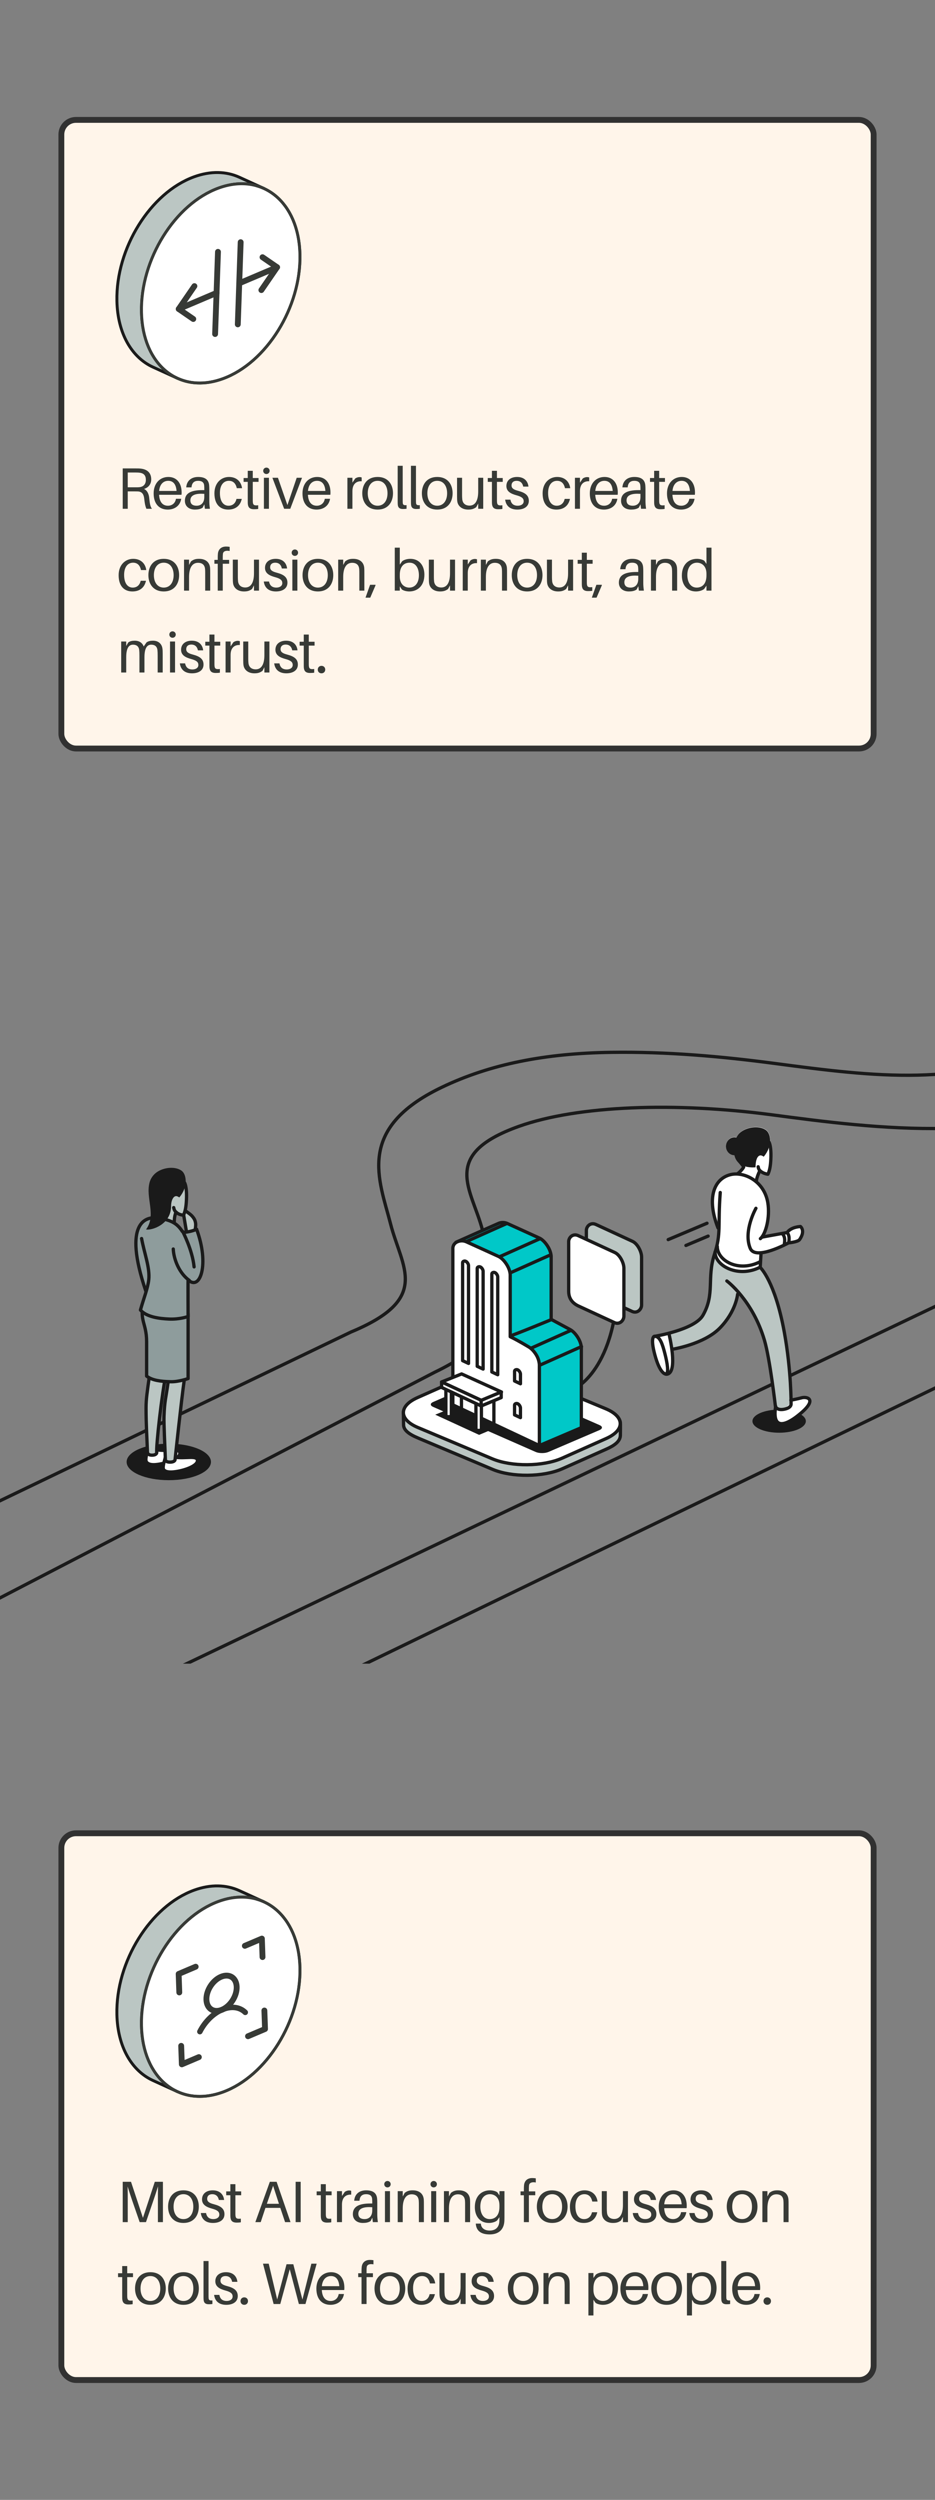 <svg width="320" height="855" viewBox="0 0 320 855" fill="none" xmlns="http://www.w3.org/2000/svg">
<rect x="0" y="0" width="320" height="855" fill="#808080" stroke="none"/>
<g clip-path="url(#clip0_12_2)">
<g clip-path="url(#clip1_12_2)">
<path d="M211.481 432.156C212.518 467.45 196.969 474.727 196.969 474.727" stroke="#1A1A1A" stroke-width="1.126" stroke-linecap="round" stroke-linejoin="round"/>
<path fill-rule="evenodd" clip-rule="evenodd" d="M72.202 500.005C72.202 503.455 65.741 506.249 57.769 506.249C49.797 506.249 43.336 503.455 43.336 500.005C43.336 496.556 49.797 493.758 57.769 493.758C65.741 493.758 72.202 496.552 72.202 500.005Z" fill="#1A1A1A"/>
<path d="M527.431 278.492L360.871 357.027C329.423 372.123 299.171 368.219 265.022 363.7C246.981 361.313 228.329 359.643 209.089 359.92C186.777 360.24 167.825 363.889 151.145 371.898C121.626 386.07 129.794 403.51 133.654 418.544C137.534 433.673 147.669 444.134 120.154 455.555L-117.926 569.959" stroke="#1A1A1A" stroke-width="1.126" stroke-linecap="round" stroke-linejoin="round"/>
<path d="M30.031 615.008L387.572 442.057C407.143 432.658 419.044 422.518 423.947 411.045C428.252 400.977 427.375 391.215 425.934 382.603C423.512 368.15 420.844 356.74 444.165 345.54L513.841 310.301" stroke="#1A1A1A" stroke-width="1.126" stroke-linecap="round" stroke-linejoin="round"/>
<path d="M-81.305 588.681L148.809 469.31C164.697 461.683 169.617 454.068 170.443 447.329C171.96 434.94 167.254 429.02 165.129 420.739C161.556 406.807 150.329 394.971 177.527 385.252C197.841 377.993 231.462 376.956 263.922 381.25C300.232 386.056 345.359 392.023 387.864 372.008C388.147 374.602 388.572 377.156 388.99 379.656C391.717 395.935 394.291 411.311 358.918 428.292L29.463 585.427" stroke="#1A1A1A" stroke-width="1.126" stroke-linecap="round" stroke-linejoin="round"/>
<path fill-rule="evenodd" clip-rule="evenodd" d="M66.974 418.7C66.956 418.26 66.822 417.404 66.338 416.688C65.878 416 65.439 415.563 64.855 415.127C63.688 414.257 62.651 413.497 62.52 413.537L64.009 422.397L66.659 421.309C66.659 421.309 67.008 419.788 66.97 418.7H66.974Z" fill="#BBC6C3" stroke="#1A1A1A" stroke-width="1.126" stroke-linecap="round" stroke-linejoin="round"/>
<path fill-rule="evenodd" clip-rule="evenodd" d="M50.537 496.047C50.302 497.044 49.625 499.169 50.088 499.959C50.492 500.65 51.529 501.076 53.281 500.919C56.691 500.617 61.864 498.878 61.532 496.884C61.249 495.196 57.483 496.444 53.792 495.891" fill="white"/>
<path d="M50.537 496.047C50.302 497.044 49.625 499.169 50.088 499.959C50.492 500.65 51.529 501.076 53.281 500.919C56.691 500.617 61.864 498.878 61.532 496.884C61.249 495.196 57.483 496.444 53.792 495.891" stroke="#1A1A1A" stroke-width="1.126" stroke-linecap="round" stroke-linejoin="round"/>
<path fill-rule="evenodd" clip-rule="evenodd" d="M56.562 498.547C56.324 499.544 55.529 501.796 55.996 502.586C56.4 503.277 57.554 503.576 59.306 503.419C62.716 503.117 67.889 501.378 67.557 499.384C67.274 497.696 63.508 498.944 59.817 498.391" fill="white"/>
<path d="M56.562 498.547C56.324 499.544 55.529 501.796 55.996 502.586C56.4 503.277 57.554 503.576 59.306 503.419C62.716 503.117 67.889 501.378 67.557 499.384C67.274 497.696 63.508 498.944 59.817 498.391" stroke="#1A1A1A" stroke-width="1.126" stroke-linecap="round" stroke-linejoin="round"/>
<path fill-rule="evenodd" clip-rule="evenodd" d="M50.071 452.718C50.53 457.019 51.722 466.315 51.132 470.609C50.392 476.016 49.984 478.41 49.984 481.525C49.984 487.095 50.295 491.694 50.468 496.694C50.468 496.694 50.465 497.694 51.999 497.694C53.654 497.694 53.654 496.817 53.654 496.817C53.329 495.005 55.409 476.307 56.923 469.445C58.371 462.87 59.248 454.85 58.875 449.312" fill="#BBC6C3"/>
<path d="M50.071 452.718C50.53 457.019 51.722 466.315 51.132 470.609C50.392 476.016 49.984 478.41 49.984 481.525C49.984 487.095 50.295 491.694 50.468 496.694C50.468 496.694 50.465 497.694 51.999 497.694C53.654 497.694 53.654 496.817 53.654 496.817C53.329 495.005 55.409 476.307 56.923 469.445C58.371 462.87 59.248 454.85 58.875 449.312" stroke="#1A1A1A" stroke-width="1.126" stroke-linecap="round" stroke-linejoin="round"/>
<path fill-rule="evenodd" clip-rule="evenodd" d="M55.141 455.981C55.6 460.282 58.105 468.567 57.514 472.864C56.775 478.275 56.333 478.963 56.132 484.406C56.036 486.982 56.443 494.452 56.616 499.448C56.616 499.448 56.81 500.073 58.147 500.073C59.958 500.073 59.919 499.196 59.919 499.196C59.919 499.196 62.062 478.915 63.067 471.947C63.976 465.653 63.914 457.335 63.541 451.801" fill="#BBC6C3"/>
<path d="M55.141 455.981C55.6 460.282 58.105 468.567 57.514 472.864C56.775 478.275 56.333 478.963 56.132 484.406C56.036 486.982 56.443 494.452 56.616 499.448C56.616 499.448 56.81 500.073 58.147 500.073C59.958 500.073 59.919 499.196 59.919 499.196C59.919 499.196 62.062 478.915 63.067 471.947C63.976 465.653 63.914 457.335 63.541 451.801" stroke="#1A1A1A" stroke-width="1.126" stroke-linecap="round" stroke-linejoin="round"/>
<path fill-rule="evenodd" clip-rule="evenodd" d="M49.733 444.039C47.089 451.371 50.182 451.949 50.182 458.903V470.651C52.11 472.129 54.916 472.478 58.465 472.576C61.111 472.649 64.373 471.492 64.373 471.492V449.391" fill="#8E9C9C"/>
<path d="M49.733 444.039C47.089 451.371 50.182 451.949 50.182 458.903V470.651C52.11 472.129 54.916 472.478 58.465 472.576C61.111 472.649 64.373 471.492 64.373 471.492V449.391" stroke="#1A1A1A" stroke-width="1.126" stroke-linecap="round" stroke-linejoin="round"/>
<path d="M52.973 416.392C51.242 416.087 48.536 421.09 50.803 429.389L52.973 416.392Z" fill="white"/>
<path d="M52.973 416.392C51.242 416.087 48.536 421.09 50.803 429.389" stroke="#1A1A1A" stroke-width="1.126" stroke-linecap="round" stroke-linejoin="round"/>
<path fill-rule="evenodd" clip-rule="evenodd" d="M54.465 413.018C53.85 412.05 52.62 410.992 52.143 409.507C51.379 407.131 51.528 404.453 53.58 402.587C57.146 399.341 63.169 404.508 63.169 404.508C63.169 404.508 64.047 405.818 63.805 410.511C63.694 412.683 63.414 414.324 62.796 415.583C62.796 415.583 61.338 415.623 60.235 414.539C59.492 416.555 59.727 417.599 59.513 419.717C59.019 419.979 54.803 418.814 53.687 417.683C54.41 415.984 54.824 414.768 54.886 413.302C54.69 413.229 54.541 413.138 54.465 413.015V413.018Z" fill="#BBC6C3" stroke="#1A1A1A" stroke-width="1.126" stroke-linecap="round" stroke-linejoin="round"/>
<path fill-rule="evenodd" clip-rule="evenodd" d="M63.008 422.201C60.921 418.402 58.859 417.507 54.843 416.67C49.722 415.608 41.982 418.031 49.881 441.503" fill="#8E9C9C"/>
<path d="M63.008 422.201C60.921 418.402 58.859 417.507 54.843 416.67C49.722 415.608 41.982 418.031 49.881 441.503" stroke="#1A1A1A" stroke-width="1.126" stroke-linecap="round" stroke-linejoin="round"/>
<path fill-rule="evenodd" clip-rule="evenodd" d="M48.46 423.597C49.407 428.728 51.346 433.592 50.917 437.657C50.603 440.644 49.124 444.213 48.066 448.048C50.191 450.468 54.576 450.988 57.835 451.137C61.536 451.305 64.372 450.261 64.372 450.261C64.372 450.261 64.31 438.439 64.372 437.718C68.512 441.688 71.736 432.395 67.278 420.406C67.278 420.406 65.855 421.207 62.914 421.505" fill="#8E9C9C"/>
<path d="M48.46 423.597C49.407 428.728 51.346 433.592 50.917 437.657C50.603 440.644 49.124 444.213 48.066 448.048C50.191 450.468 54.576 450.988 57.835 451.137C61.536 451.305 64.372 450.261 64.372 450.261C64.372 450.261 64.31 438.439 64.372 437.718C68.512 441.688 71.736 432.395 67.278 420.406C67.278 420.406 65.855 421.207 62.914 421.505" stroke="#1A1A1A" stroke-width="1.126" stroke-linecap="round" stroke-linejoin="round"/>
<path fill-rule="evenodd" clip-rule="evenodd" d="M51.18 404.443C51.508 403.224 52.203 402.154 53.094 401.357C55.344 399.349 59.663 398.69 62.089 400.357C63.903 401.605 64.414 405.949 61.38 409.537C61.308 409.624 60.199 408.369 59.252 409.744C58.55 410.763 58.557 412.248 58.543 412.79C58.385 418.881 51.795 420.911 49.984 420.493C53.609 415.57 49.753 409.784 51.183 404.443H51.18Z" fill="#1A1A1A"/>
<path d="M60.32 414.624C60.32 414.624 59.633 414.205 59.453 413.016" stroke="#1A1A1A" stroke-width="1.126" stroke-linecap="round" stroke-linejoin="round"/>
<path d="M59.297 427.184C59.456 430.793 61.405 435.534 64.77 437.914" stroke="#1A1A1A" stroke-width="1.126" stroke-linecap="round" stroke-linejoin="round"/>
<path d="M62.535 421.203C62.535 421.203 65.856 427.498 66.426 433.294" stroke="#1A1A1A" stroke-width="1.126" stroke-linecap="round" stroke-linejoin="round"/>
<path d="M143.032 478.068C140.433 479.21 138.643 481.142 138.118 482.609C138.004 482.929 138.132 486.778 138.118 487.102C138.028 489.016 139.718 490.413 143.104 491.836L168.605 502.555C175.181 505.32 185.903 505.226 192.434 502.348L207.492 495.635C210.391 494.358 212.319 492.909 212.319 490.832C212.319 490.479 212.368 486.888 212.319 486.542C212.077 484.832 210.443 483.169 207.395 481.903L181.743 471.235C175.16 468.498 164.424 468.604 157.893 471.475L143.035 478.064L143.032 478.068Z" fill="#BBC6C3" stroke="#1A1A1A" stroke-width="1.126" stroke-linecap="round" stroke-linejoin="round"/>
<path d="M142.941 477.983C136.407 480.854 136.442 485.46 143.014 488.225L168.515 498.945C175.09 501.71 185.812 501.615 192.343 498.737L207.402 492.024C213.932 489.146 213.887 484.554 207.305 481.814L181.652 471.146C175.069 468.406 164.334 468.515 157.803 471.386L142.945 477.976L142.941 477.983Z" fill="white" stroke="#1A1A1A" stroke-width="1.126" stroke-linecap="round" stroke-linejoin="round"/>
<path d="M205.115 487.376C206.3 487.841 206.314 488.627 205.146 489.126L187.703 496.596C186.535 497.094 184.614 497.112 183.432 496.636L148.319 481.216C147.14 480.739 147.137 479.953 148.319 479.473L165.53 471.955C166.708 471.475 168.64 471.461 169.828 471.926L205.122 487.372L205.115 487.376Z" fill="#1A1A1A"/>
<path d="M148.949 483.843L163.977 490.753L171.527 487.558L156.503 480.758L148.949 483.843Z" fill="#1A1A1A"/>
<path d="M174.663 489.463L188.63 483.252V429.627C188.547 428.474 188.084 427.222 187.334 426.076C186.55 424.876 185.689 424.028 184.791 423.526C184.635 423.438 173.713 418.486 173.554 418.421C172.628 418.035 171.671 418.017 170.727 418.366C170.523 418.443 156.221 424.777 156.062 424.872" fill="#00C8C8"/>
<path d="M174.663 489.463L188.63 483.252V429.627C188.547 428.474 188.084 427.222 187.334 426.076C186.55 424.876 185.689 424.028 184.791 423.526C184.635 423.438 173.713 418.486 173.554 418.421C172.628 418.035 171.671 418.017 170.727 418.366C170.523 418.443 156.221 424.777 156.062 424.872" stroke="#1A1A1A" stroke-width="1.126" stroke-linecap="round" stroke-linejoin="round"/>
<path d="M174.516 456.904C174.827 457.054 188.748 451.305 188.748 451.305C188.748 451.305 195.03 454.681 195.117 454.729C196.015 455.227 196.876 456.078 197.66 457.279C198.41 458.425 198.876 459.677 198.956 460.83V488.287L184.598 494.411" fill="#00C8C8"/>
<path d="M174.516 456.904C174.827 457.054 188.748 451.305 188.748 451.305C188.748 451.305 195.03 454.681 195.117 454.729C196.015 455.227 196.876 456.078 197.66 457.279C198.41 458.425 198.876 459.677 198.956 460.83V488.287L184.598 494.411" stroke="#1A1A1A" stroke-width="1.126" stroke-linecap="round" stroke-linejoin="round"/>
<path d="M173.48 418.457C172.589 418.788 158.449 425.188 158.816 424.963L173.48 418.457Z" fill="white"/>
<path d="M173.48 418.457C172.589 418.788 158.449 425.188 158.816 424.963" stroke="#1A1A1A" stroke-width="1.126" stroke-linecap="round" stroke-linejoin="round"/>
<path d="M184.812 423.672C183.921 424.003 169.781 430.403 170.148 430.178L184.812 423.672Z" fill="white"/>
<path d="M184.812 423.672C183.921 424.003 169.781 430.403 170.148 430.178" stroke="#1A1A1A" stroke-width="1.126" stroke-linecap="round" stroke-linejoin="round"/>
<path d="M188.422 429.203C187.527 429.534 173.391 435.934 173.757 435.709L188.422 429.203Z" fill="white"/>
<path d="M188.422 429.203C187.527 429.534 173.391 435.934 173.757 435.709" stroke="#1A1A1A" stroke-width="1.126" stroke-linecap="round" stroke-linejoin="round"/>
<path d="M195.398 455.031C194.503 455.362 180.364 461.763 180.734 461.537L195.398 455.031Z" fill="white"/>
<path d="M195.398 455.031C194.503 455.362 180.364 461.763 180.734 461.537" stroke="#1A1A1A" stroke-width="1.126" stroke-linecap="round" stroke-linejoin="round"/>
<path d="M199.019 460.566C198.128 460.898 183.988 467.298 184.355 467.072L199.019 460.566Z" fill="white"/>
<path d="M199.019 460.566C198.128 460.898 183.988 467.298 184.355 467.072" stroke="#1A1A1A" stroke-width="1.126" stroke-linecap="round" stroke-linejoin="round"/>
<path d="M156.713 424.636C157.657 424.287 158.614 424.305 159.54 424.687C159.699 424.753 170.621 429.708 170.777 429.796C171.675 430.294 172.536 431.145 173.32 432.346C174.07 433.496 174.533 434.744 174.616 435.897V457.176C177.249 458.427 180.749 460.559 180.849 460.614C181.748 461.113 182.608 461.964 183.393 463.165C184.142 464.311 184.516 465.563 184.599 466.716V494.413L154.986 480.484V426.99C154.986 426.99 154.872 425.32 156.71 424.64L156.713 424.636Z" fill="white" stroke="#1A1A1A" stroke-width="1.126" stroke-linecap="round" stroke-linejoin="round"/>
<path d="M170.346 436.684C170.329 436.422 170.222 436.135 170.049 435.873C169.659 435.272 169.179 435.058 168.719 435.229C168.301 435.382 168.329 435.764 168.329 435.764V469.235L170.346 470.184V436.684Z" fill="white" stroke="#1A1A1A" stroke-width="1.126" stroke-linecap="round" stroke-linejoin="round"/>
<path d="M178.128 469.938C178.107 469.676 178.003 469.393 177.834 469.131C177.44 468.53 176.963 468.316 176.504 468.487C176.085 468.643 176.11 469.021 176.11 469.021V472.325L178.128 473.275V469.942V469.938Z" fill="white" stroke="#1A1A1A" stroke-width="1.126" stroke-linecap="round" stroke-linejoin="round"/>
<path d="M178.124 481.52C178.103 481.258 177.999 480.971 177.83 480.713C177.436 480.112 176.959 479.898 176.5 480.069C176.082 480.225 176.106 480.603 176.106 480.603V483.907L178.124 484.857V481.524V481.52Z" fill="white" stroke="#1A1A1A" stroke-width="1.126" stroke-linecap="round" stroke-linejoin="round"/>
<path d="M154.474 484.135C154.474 484.361 154.056 484.547 153.538 484.547C153.02 484.547 152.602 484.361 152.602 484.135V474.668H154.478V484.135H154.474Z" fill="white" stroke="#1A1A1A" stroke-width="1.126" stroke-linecap="round" stroke-linejoin="round"/>
<path d="M164.763 488.835C164.763 489.064 164.341 489.246 163.827 489.246C163.312 489.246 162.887 489.06 162.887 488.835V479.367H164.763V488.835Z" fill="white" stroke="#1A1A1A" stroke-width="1.126" stroke-linecap="round" stroke-linejoin="round"/>
<path d="M151.145 472.653L164.773 478.977L171.628 476.081L157.986 469.906L151.145 472.653Z" fill="white" stroke="#1A1A1A" stroke-width="1.126" stroke-linecap="round" stroke-linejoin="round"/>
<path d="M164.717 480.876L151.145 474.53V472.656L164.717 478.944V480.876Z" fill="white" stroke="#1A1A1A" stroke-width="1.126" stroke-linecap="round" stroke-linejoin="round"/>
<path d="M171.534 478.01L164.672 480.877V478.945L171.534 476.078V478.01Z" fill="white" stroke="#1A1A1A" stroke-width="1.126" stroke-linecap="round" stroke-linejoin="round"/>
<path d="M165.346 434.743C165.329 434.481 165.221 434.197 165.049 433.935C164.655 433.335 164.178 433.12 163.718 433.291C163.3 433.444 163.324 433.826 163.324 433.826V467.297L165.346 468.247V434.747V434.743Z" fill="white" stroke="#1A1A1A" stroke-width="1.126" stroke-linecap="round" stroke-linejoin="round"/>
<path d="M160.35 432.811C160.333 432.549 160.225 432.261 160.053 432.003C159.659 431.403 159.182 431.184 158.722 431.359C158.304 431.512 158.328 431.894 158.328 431.894V465.365L160.35 466.315V432.815V432.811Z" fill="white" stroke="#1A1A1A" stroke-width="1.126" stroke-linecap="round" stroke-linejoin="round"/>
<path d="M169.031 479.113V486.831" stroke="#1A1A1A" stroke-width="1.126" stroke-linecap="round" stroke-linejoin="round"/>
<path d="M157.934 478.078V481.873" stroke="#1A1A1A" stroke-width="1.126" stroke-linecap="round" stroke-linejoin="round"/>
<path fill-rule="evenodd" clip-rule="evenodd" d="M257.523 486.061C257.523 488.244 261.615 490.016 266.66 490.016C271.704 490.016 275.796 488.244 275.796 486.061C275.796 483.877 271.704 482.105 266.66 482.105C261.615 482.105 257.523 483.874 257.523 486.061Z" fill="#1A1A1A"/>
<path d="M274.388 477.989C273.164 478.334 270.715 478.804 270.715 478.804L270.649 478.829C270.296 475.54 270.103 466.203 268.189 455.663C264.982 438.001 260.214 433.402 260.214 433.402L260.507 428.395L260.473 428.381C264.408 428.028 269.899 425.004 269.899 425.004C269.899 425.004 273.113 424.717 273.693 423.876C275.808 420.823 273.99 419.408 273.99 419.408C273.99 419.408 272.508 419.477 271.243 420.048C269.889 420.66 269.436 421.471 269.436 421.471L260.994 423.003L260.946 422.792C262.456 420.598 263.534 415.664 262.815 411.28C262.287 408.067 260.694 405.629 258.683 403.984L258.925 404.09C258.887 403.806 259.706 401.03 260.106 400.291C261.202 401.368 262.843 401.532 262.843 401.532C263.458 400.28 263.735 398.65 263.845 396.496C263.994 393.618 263.717 392.024 263.486 391.22C263.849 389.052 263.234 387.163 262.138 386.41C259.73 384.755 255.442 385.406 253.209 387.403C252.888 387.691 252.449 388.237 252.055 389.008C251.838 388.953 251.613 388.921 251.382 388.921C249.782 388.921 248.482 390.289 248.482 391.973C248.482 393.658 249.782 395.026 251.382 395.026C251.789 396.933 252.971 397.977 254.267 398.548C254.377 398.694 254.481 398.836 254.571 398.978C254.647 399.101 253.735 400.389 252.543 401.306L253.044 401.525C251.983 401.394 250.953 401.441 250.02 401.677C244.35 403.1 241.803 409.719 245.767 419.899L246.112 419.987C246.022 422.894 245.753 425.237 244.574 428.857C241.876 437.153 244.796 442.436 240.621 449.764C237.76 454.786 223.942 456.994 223.942 456.994C223.942 456.994 222.491 457.216 224.184 463.405C225.867 469.562 227.601 469.988 228.244 469.922C230.95 469.638 230.38 463.602 229.689 459.567L230.065 461.408C230.065 461.408 240.877 459.745 246.354 454.178C251.969 448.476 252.477 442.571 252.477 442.571L252.463 442.484C256.136 445.908 259.958 452.326 261.692 458.384C263.524 464.773 265.435 480.983 265.435 480.983C265.435 480.983 265.448 481.02 265.476 481.074C263.914 491.63 272.497 484.564 273.168 484.036C280.321 478.403 276.157 477.501 274.391 477.996L274.388 477.989Z" fill="white"/>
<path d="M271.06 478.093C271.067 472.606 268.569 457.248 268.302 455.778C267.169 449.541 265.676 443.086 262.829 437.439C262.193 436.18 260.227 433.342 260.227 433.342C260.227 433.342 256.098 435.609 250.137 434.245C247.159 433.564 245.645 430.606 244.436 428.969C242.097 436.941 244.122 443.92 240.728 449.872C238.762 453.322 232.885 455.457 229.298 455.843C228.89 455.887 229.816 460.097 230.01 460.355C231.316 462.076 232.287 461.104 234.142 460.628C238.496 459.511 243.196 457.611 246.468 454.289C252.083 448.588 252.591 442.682 252.591 442.682L252.577 442.595C256.25 446.019 260.072 452.437 261.806 458.496C263.005 462.676 263.607 467.075 264.246 471.38C264.626 473.941 263.88 482.59 267.632 482.259C268.406 482.19 269.864 480.283 270.694 480.021C270.949 479.941 271.06 479.228 271.06 478.096V478.093Z" fill="#BBC6C3"/>
<path fill-rule="evenodd" clip-rule="evenodd" d="M252.509 401.382C253.701 400.465 254.613 399.177 254.537 399.054C253.925 398.093 252.706 397.042 252.232 395.568C251.476 393.207 251.624 390.547 253.659 388.695C257.201 385.475 263.179 390.605 263.179 390.605C263.179 390.605 264.05 391.908 263.811 396.569C263.701 398.723 263.424 400.356 262.809 401.604C262.809 401.604 261.168 401.441 260.073 400.364C259.762 400.938 258.76 403.213 258.891 404.162" fill="white"/>
<path d="M252.509 401.382C253.701 400.465 254.613 399.177 254.537 399.054C253.925 398.093 252.706 397.042 252.232 395.568C251.476 393.207 251.624 390.547 253.659 388.695C257.201 385.475 263.179 390.605 263.179 390.605C263.179 390.605 264.05 391.908 263.811 396.569C263.701 398.723 263.424 400.356 262.809 401.604C262.809 401.604 261.168 401.441 260.073 400.364C259.762 400.938 258.76 403.213 258.891 404.162" stroke="#1A1A1A" stroke-width="1.126" stroke-linecap="round" stroke-linejoin="round"/>
<path fill-rule="evenodd" clip-rule="evenodd" d="M251.344 395.107C250.473 391.035 252.287 388.27 253.172 387.481C255.404 385.487 259.692 384.832 262.1 386.487C263.901 387.724 264.409 392.04 261.396 395.602C261.323 395.689 260.221 394.441 259.284 395.809C258.59 396.821 258.593 398.702 258.579 399.24C258.579 399.24 252.391 400.015 251.344 395.107Z" fill="#1A1A1A"/>
<path d="M260.341 400.648C260.341 400.648 259.657 400.234 259.48 399.055" stroke="#1A1A1A" stroke-width="1.126" stroke-linecap="round" stroke-linejoin="round"/>
<path d="M245.731 419.974C241.768 409.794 244.315 403.175 249.985 401.752C254.581 400.599 261.554 403.892 262.78 411.358C263.603 416.376 262.072 422.114 260.234 423.642" stroke="#1A1A1A" stroke-width="1.126" stroke-linecap="round" stroke-linejoin="round"/>
<path d="M260.472 428.477L260.178 433.483C260.178 433.483 265.241 438.082 268.447 455.744C270.835 468.897 270.745 480.177 270.745 480.177C270.745 480.177 270.952 481.545 268.229 482.01C265.845 482.418 265.393 481.061 265.393 481.061C265.393 481.061 263.52 464.84 261.65 458.462C257.608 444.65 248.762 438.115 248.762 438.115" stroke="#1A1A1A" stroke-width="1.126" stroke-linecap="round" stroke-linejoin="round"/>
<path d="M252.443 442.645C252.443 442.645 251.935 448.546 246.32 454.252C240.843 459.815 230.031 461.481 230.031 461.481" stroke="#1A1A1A" stroke-width="1.126" stroke-linecap="round" stroke-linejoin="round"/>
<path d="M244.73 428.188C244.73 433.078 252.764 437.149 260.114 433.416" stroke="#1A1A1A" stroke-width="1.126" stroke-linecap="round" stroke-linejoin="round"/>
<path d="M270.682 478.885C270.682 478.885 273.132 478.416 274.355 478.07C276.121 477.575 280.284 478.478 273.132 484.11C272.458 484.641 263.785 491.78 265.461 480.988" stroke="#1A1A1A" stroke-width="1.126" stroke-linecap="round" stroke-linejoin="round"/>
<path d="M228.917 456.052C228.917 456.052 232.29 469.569 228.209 469.998C227.563 470.068 225.832 469.638 224.149 463.482C222.456 457.293 223.907 457.071 223.907 457.071C223.907 457.071 237.722 454.862 240.583 449.841C244.757 442.517 241.837 437.233 244.536 428.934C246.889 421.704 245.631 419.568 246.502 407.859" stroke="#1A1A1A" stroke-width="1.126" stroke-linecap="round" stroke-linejoin="round"/>
<path d="M223.906 457.068C225.786 456.766 226.719 459.71 227.528 462.85C228.398 466.237 229.027 469.858 227.821 469.894" stroke="#1A1A1A" stroke-width="1.126" stroke-linecap="round" stroke-linejoin="round"/>
<path d="M260.957 423.082L269.395 421.55C269.395 421.55 269.852 420.739 271.203 420.127C272.467 419.556 273.953 419.487 273.953 419.487C273.953 419.487 275.771 420.902 273.656 423.959C273.075 424.796 269.862 425.087 269.862 425.087C269.862 425.087 258.584 431.298 256.769 426.964C254.292 421.044 258.715 413.258 258.715 413.258" stroke="#1A1A1A" stroke-width="1.126" stroke-linecap="round" stroke-linejoin="round"/>
<path d="M269.383 421.594C269.383 421.594 270.419 422.376 269.95 424.887" stroke="#1A1A1A" stroke-width="1.126" stroke-linecap="round" stroke-linejoin="round"/>
<path d="M254.251 392.053C254.251 393.741 252.952 395.105 251.352 395.105C249.752 395.105 248.453 393.737 248.453 392.053C248.453 390.368 249.752 389 251.352 389C252.952 389 254.251 390.368 254.251 392.053Z" fill="#1A1A1A"/>
<path d="M241.97 418.367L228.688 423.963" stroke="#1A1A1A" stroke-width="1.126" stroke-linecap="round" stroke-linejoin="round"/>
<path d="M242.349 422.766L234.758 425.964" stroke="#1A1A1A" stroke-width="1.126" stroke-linecap="round" stroke-linejoin="round"/>
<path d="M245.492 426.32C245.492 431.211 252.769 435.282 260.115 431.549" stroke="#1A1A1A" stroke-width="1.126" stroke-linecap="round" stroke-linejoin="round"/>
<path d="M267.867 422.121C267.867 422.121 268.904 422.903 268.434 425.414" stroke="#1A1A1A" stroke-width="1.126" stroke-linecap="round" stroke-linejoin="round"/>
<path d="M219.581 446.314C219.581 447.795 218.147 449.305 216.391 448.559L203.869 442.785C201.136 441.424 200.68 439.306 200.68 437.825V420.866C200.68 419.385 202.114 418.006 203.869 418.752L216.391 424.526C218.147 425.272 219.581 428.052 219.581 429.94V446.318V446.314Z" fill="#BBC6C3" stroke="#1A1A1A" stroke-width="1.126" stroke-linecap="round" stroke-linejoin="round"/>
<path d="M213.526 450.13C213.526 451.611 212.092 453.121 210.337 452.375L197.814 446.601C195.081 445.24 194.625 443.122 194.625 441.642V424.682C194.625 423.201 196.059 421.822 197.814 422.568L210.337 428.343C212.092 429.089 213.526 431.868 213.526 433.757V450.134V450.13Z" fill="white" stroke="#1A1A1A" stroke-width="1.126" stroke-linecap="round" stroke-linejoin="round"/>
</g>
</g>
<rect x="21" y="41.008" width="278" height="215" rx="5" fill="#FFF5EA"/>
<rect x="21" y="41.008" width="278" height="215" rx="5" stroke="#313131" stroke-width="2"/>
<path d="M66.415 60.478C72.115 58.404 77.447 58.592 81.897 60.615L90.32 64.451C85.877 62.428 80.539 62.24 74.839 64.314C59.856 69.768 48.037 88.782 48.434 106.792C48.68 117.947 53.549 126.103 60.788 129.397L52.364 125.561C45.133 122.267 40.256 114.118 40.011 102.956C39.613 84.946 51.439 65.925 66.415 60.478Z" fill="#BBC6C3" stroke="#1A1A1A" stroke-linecap="round" stroke-linejoin="round"/>
<path d="M74.827 64.312C59.844 69.766 48.025 88.781 48.423 106.791C48.82 124.801 61.275 134.98 76.258 129.533C91.234 124.086 103.053 105.064 102.662 87.054C102.265 69.044 89.803 58.865 74.827 64.312Z" fill="white" stroke="#373A36" stroke-linecap="round" stroke-linejoin="round"/>
<path d="M59.808 128.919C64.439 131.383 70.139 131.766 76.258 129.533C91.234 124.086 103.053 105.065 102.662 87.055C102.388 74.672 96.413 65.996 87.838 63.547" stroke="#373A36" stroke-width="0.964" stroke-linecap="round" stroke-linejoin="round"/>
<g clip-path="url(#clip2_12_2)">
<path d="M82.367 82.832L81.386 110.94" stroke="#373A36" stroke-width="2" stroke-linecap="round" stroke-linejoin="round"/>
<path d="M74.602 86.133L73.62 114.241" stroke="#373A36" stroke-width="2" stroke-linecap="round" stroke-linejoin="round"/>
<path d="M74.109 100.184L61.165 105.678" stroke="#373A36" stroke-width="2" stroke-linecap="round" stroke-linejoin="round"/>
<path d="M94.828 91.394L81.883 96.889" stroke="#373A36" stroke-width="2" stroke-linecap="round" stroke-linejoin="round"/>
<path d="M66.539 97.859L61.165 105.679L66.146 109.103" stroke="#373A36" stroke-width="2" stroke-linecap="round" stroke-linejoin="round"/>
<path d="M89.846 87.971L94.827 91.395L89.453 99.214" stroke="#373A36" stroke-width="2" stroke-linecap="round" stroke-linejoin="round"/>
</g>
<path d="M51.08 170.388C51.24 172.188 51.44 173.268 52 174.008H50.1C49.72 173.128 49.54 172.248 49.36 170.548C49.2 169.128 48.66 168.188 47.3 168.088C46.98 168.068 46.64 168.068 46.32 168.068H43.72V174.008H42V160.208H46.52C47.22 160.208 47.7 160.208 48.32 160.288C50.32 160.548 51.76 161.648 51.76 163.968C51.76 165.788 50.58 166.828 49.3 167.228C50.42 167.748 50.96 169.008 51.08 170.388ZM43.72 166.668H46.36C46.98 166.668 47.32 166.668 47.7 166.628C48.98 166.508 49.92 165.688 49.92 164.128C49.92 162.588 49.18 161.888 47.9 161.688C47.52 161.628 47.14 161.608 46.52 161.608H43.72V166.668ZM62.163 168.408C62.163 168.568 62.163 168.848 62.123 169.228H54.443C54.603 172.028 55.923 172.968 57.483 172.968C58.863 172.968 59.983 172.108 60.223 170.588H62.023C61.603 173.148 59.583 174.288 57.403 174.288C54.643 174.288 52.583 172.488 52.583 168.748C52.583 165.308 54.723 163.128 57.623 163.128C60.543 163.128 62.163 165.308 62.163 168.408ZM57.583 164.448C55.903 164.448 54.663 165.648 54.463 167.908H60.423C60.263 165.708 59.323 164.448 57.583 164.448ZM70.119 174.008L69.939 172.488L69.359 173.628C68.639 174.128 67.719 174.288 66.699 174.288C64.779 174.288 63.279 173.228 63.279 171.268C63.279 168.868 65.079 167.628 69.239 167.628H69.919V167.348C69.919 166.888 69.919 166.468 69.879 166.068C69.799 165.088 69.239 164.448 67.819 164.448C66.379 164.448 65.659 165.228 65.539 166.688H63.739C63.899 164.428 65.479 163.128 67.819 163.128C70.339 163.128 71.399 164.188 71.579 165.928C71.619 166.348 71.639 166.868 71.639 167.328V171.308C71.639 172.108 71.679 172.828 71.839 174.008H70.119ZM67.279 172.968C68.879 172.968 69.919 171.908 69.919 169.988V168.908C66.999 168.688 65.159 169.308 65.159 171.128C65.159 172.408 65.979 172.968 67.279 172.968ZM78.364 163.128C80.904 163.128 82.524 164.648 82.844 166.968H81.044C80.664 165.268 79.744 164.448 78.324 164.448C76.664 164.448 75.264 165.748 75.264 168.608C75.264 171.688 76.624 172.968 78.204 172.968C79.604 172.968 80.584 172.168 80.944 170.628H82.744C82.224 173.088 80.464 174.288 78.104 174.288C75.424 174.288 73.384 172.608 73.384 168.728C73.384 165.148 75.704 163.128 78.364 163.128ZM86.51 164.808V170.908C86.51 171.268 86.51 171.448 86.53 171.728C86.61 172.748 87.03 172.968 88.37 172.808V174.068C87.87 174.148 87.39 174.168 86.91 174.168C85.59 174.168 84.91 173.628 84.81 172.308C84.79 172.028 84.79 171.588 84.79 170.988V164.808H83.37V163.488H84.79V161.028H86.51V163.488H88.49V164.808H86.51ZM91.18 159.928C91.8 159.928 92.28 160.408 92.28 161.028C92.28 161.648 91.8 162.128 91.18 162.128C90.56 162.128 90.08 161.648 90.08 161.028C90.08 160.408 90.56 159.928 91.18 159.928ZM92.04 174.008H90.32V163.408H92.04V174.008ZM103.365 163.408L99.346 174.008H97.246L93.225 163.408H95.126L98.365 172.748L101.545 163.408H103.365ZM113.103 168.408C113.103 168.568 113.103 168.848 113.063 169.228H105.383C105.543 172.028 106.863 172.968 108.423 172.968C109.803 172.968 110.923 172.108 111.163 170.588H112.963C112.543 173.148 110.523 174.288 108.343 174.288C105.583 174.288 103.523 172.488 103.523 168.748C103.523 165.308 105.663 163.128 108.563 163.128C111.483 163.128 113.103 165.308 113.103 168.408ZM108.523 164.448C106.843 164.448 105.603 165.648 105.403 167.908H111.363C111.203 165.708 110.263 164.448 108.523 164.448ZM123.056 163.168C123.336 163.168 123.576 163.208 123.776 163.308V164.608C121.976 164.488 120.616 165.548 120.616 167.968V174.008H118.896V163.408H120.616V165.068L121.576 163.648C122.016 163.348 122.556 163.168 123.056 163.168ZM129.243 163.128C132.843 163.128 134.503 165.708 134.503 168.708C134.503 171.688 132.843 174.288 129.243 174.288C125.643 174.288 123.983 171.688 123.983 168.708C123.983 165.708 125.643 163.128 129.243 163.128ZM129.243 172.968C131.383 172.968 132.623 171.188 132.623 168.708C132.623 166.208 131.383 164.448 129.243 164.448C127.103 164.448 125.863 166.208 125.863 168.708C125.863 171.188 127.103 172.968 129.243 172.968ZM137.822 159.308V170.968C137.822 171.288 137.822 171.628 137.842 171.968C137.882 172.648 138.202 172.868 139.142 172.768V174.008C138.762 174.068 138.322 174.088 137.922 174.088C136.922 174.088 136.182 173.768 136.122 172.428C136.102 172.068 136.102 171.608 136.102 171.028V159.308H137.822ZM142.363 159.308V170.968C142.363 171.288 142.363 171.628 142.383 171.968C142.423 172.648 142.743 172.868 143.683 172.768V174.008C143.303 174.068 142.863 174.088 142.463 174.088C141.463 174.088 140.723 173.768 140.663 172.428C140.643 172.068 140.643 171.608 140.643 171.028V159.308H142.363ZM149.644 163.128C153.244 163.128 154.904 165.708 154.904 168.708C154.904 171.688 153.244 174.288 149.644 174.288C146.044 174.288 144.384 171.688 144.384 168.708C144.384 165.708 146.044 163.128 149.644 163.128ZM149.644 172.968C151.784 172.968 153.024 171.188 153.024 168.708C153.024 166.208 151.784 164.448 149.644 164.448C147.504 164.448 146.264 166.208 146.264 168.708C146.264 171.188 147.504 172.968 149.644 172.968ZM165.383 163.408V174.008H163.663V172.208L163.003 173.448C162.103 174.108 161.323 174.288 160.243 174.288C158.043 174.288 156.763 173.048 156.523 171.588C156.443 171.048 156.423 170.628 156.423 169.768V163.408H158.143V169.448C158.143 169.788 158.163 170.368 158.223 170.908C158.383 172.108 159.243 172.928 160.683 172.928C162.343 172.928 163.663 171.688 163.663 168.068V163.408H165.383ZM170.079 164.808V170.908C170.079 171.268 170.079 171.448 170.099 171.728C170.179 172.748 170.599 172.968 171.939 172.808V174.068C171.439 174.148 170.959 174.168 170.479 174.168C169.159 174.168 168.479 173.628 168.379 172.308C168.359 172.028 168.359 171.588 168.359 170.988V164.808H166.939V163.488H168.359V161.028H170.079V163.488H172.059V164.808H170.079ZM176.969 163.128C179.349 163.128 180.649 164.488 180.869 166.428H179.069C178.829 165.188 178.069 164.448 176.829 164.448C175.629 164.448 175.069 165.108 175.069 166.028C175.069 167.088 175.949 167.508 177.389 167.888C179.829 168.528 180.989 169.488 180.989 171.288C180.989 173.288 179.289 174.288 177.049 174.288C174.869 174.288 173.209 173.288 172.889 170.888H174.689C174.969 172.428 175.949 172.968 177.169 172.968C178.309 172.968 179.229 172.448 179.229 171.428C179.229 170.408 178.509 169.868 176.729 169.388C174.829 168.868 173.309 168.088 173.309 166.228C173.309 164.288 174.789 163.128 176.969 163.128ZM190.685 163.128C193.225 163.128 194.845 164.648 195.165 166.968H193.365C192.985 165.268 192.065 164.448 190.645 164.448C188.985 164.448 187.585 165.748 187.585 168.608C187.585 171.688 188.945 172.968 190.525 172.968C191.925 172.968 192.905 172.168 193.265 170.628H195.065C194.545 173.088 192.785 174.288 190.425 174.288C187.745 174.288 185.705 172.608 185.705 168.728C185.705 165.148 188.025 163.128 190.685 163.128ZM200.931 163.168C201.211 163.168 201.451 163.208 201.651 163.308V164.608C199.851 164.488 198.491 165.548 198.491 167.968V174.008H196.771V163.408H198.491V165.068L199.451 163.648C199.891 163.348 200.431 163.168 200.931 163.168ZM211.438 168.408C211.438 168.568 211.438 168.848 211.398 169.228H203.718C203.878 172.028 205.198 172.968 206.758 172.968C208.138 172.968 209.258 172.108 209.498 170.588H211.298C210.878 173.148 208.858 174.288 206.678 174.288C203.918 174.288 201.858 172.488 201.858 168.748C201.858 165.308 203.998 163.128 206.898 163.128C209.818 163.128 211.438 165.308 211.438 168.408ZM206.858 164.448C205.178 164.448 203.938 165.648 203.738 167.908H209.698C209.538 165.708 208.598 164.448 206.858 164.448ZM219.394 174.008L219.214 172.488L218.634 173.628C217.914 174.128 216.994 174.288 215.974 174.288C214.054 174.288 212.554 173.228 212.554 171.268C212.554 168.868 214.354 167.628 218.514 167.628H219.194V167.348C219.194 166.888 219.194 166.468 219.154 166.068C219.074 165.088 218.514 164.448 217.094 164.448C215.654 164.448 214.934 165.228 214.814 166.688H213.014C213.174 164.428 214.754 163.128 217.094 163.128C219.614 163.128 220.674 164.188 220.854 165.928C220.894 166.348 220.914 166.868 220.914 167.328V171.308C220.914 172.108 220.954 172.828 221.114 174.008H219.394ZM216.554 172.968C218.154 172.968 219.194 171.908 219.194 169.988V168.908C216.274 168.688 214.434 169.308 214.434 171.128C214.434 172.408 215.254 172.968 216.554 172.968ZM225.599 164.808V170.908C225.599 171.268 225.599 171.448 225.619 171.728C225.699 172.748 226.119 172.968 227.459 172.808V174.068C226.959 174.148 226.479 174.168 225.999 174.168C224.679 174.168 223.999 173.628 223.899 172.308C223.879 172.028 223.879 171.588 223.879 170.988V164.808H222.459V163.488H223.879V161.028H225.599V163.488H227.579V164.808H225.599ZM237.855 168.408C237.855 168.568 237.855 168.848 237.815 169.228H230.135C230.295 172.028 231.615 172.968 233.175 172.968C234.555 172.968 235.675 172.108 235.915 170.588H237.715C237.295 173.148 235.275 174.288 233.095 174.288C230.335 174.288 228.275 172.488 228.275 168.748C228.275 165.308 230.415 163.128 233.315 163.128C236.235 163.128 237.855 165.308 237.855 168.408ZM233.275 164.448C231.595 164.448 230.355 165.648 230.155 167.908H236.115C235.955 165.708 235.015 164.448 233.275 164.448ZM45.58 191.128C48.12 191.128 49.74 192.648 50.06 194.968H48.26C47.88 193.268 46.96 192.448 45.54 192.448C43.88 192.448 42.48 193.748 42.48 196.608C42.48 199.688 43.84 200.968 45.42 200.968C46.82 200.968 47.8 200.168 48.16 198.628H49.96C49.44 201.088 47.68 202.288 45.32 202.288C42.64 202.288 40.6 200.608 40.6 196.728C40.6 193.148 42.92 191.128 45.58 191.128ZM56.046 191.128C59.646 191.128 61.306 193.708 61.306 196.708C61.306 199.688 59.646 202.288 56.046 202.288C52.446 202.288 50.786 199.688 50.786 196.708C50.786 193.708 52.446 191.128 56.046 191.128ZM56.046 200.968C58.186 200.968 59.426 199.188 59.426 196.708C59.426 194.208 58.186 192.448 56.046 192.448C53.906 192.448 52.666 194.208 52.666 196.708C52.666 199.188 53.906 200.968 56.046 200.968ZM71.905 194.228C71.945 194.768 71.945 195.188 71.945 196.048V202.008H70.225V196.168C70.225 195.628 70.225 195.188 70.185 194.648C70.085 193.408 69.405 192.488 67.765 192.488C66.105 192.488 64.705 193.728 64.705 197.348V202.008H62.985V191.408H64.705V193.228L65.365 192.008C66.265 191.308 67.045 191.128 68.125 191.128C70.445 191.128 71.745 192.368 71.905 194.228ZM76.3 189.368C76.26 189.648 76.24 190.148 76.24 190.448V191.488H78.42V192.808H76.24V202.008H74.52V192.808H73.38V191.488H74.52V190.608C74.52 190.208 74.54 189.688 74.58 189.328C74.76 187.788 75.8 186.928 77.38 186.928C77.82 186.928 78.24 186.968 78.6 187.028V188.448C77.3 188.208 76.44 188.508 76.3 189.368ZM88.641 191.408V202.008H86.921V200.208L86.261 201.448C85.361 202.108 84.581 202.288 83.501 202.288C81.301 202.288 80.021 201.048 79.781 199.588C79.701 199.048 79.681 198.628 79.681 197.768V191.408H81.401V197.448C81.401 197.788 81.421 198.368 81.481 198.908C81.641 200.108 82.501 200.928 83.941 200.928C85.601 200.928 86.921 199.688 86.921 196.068V191.408H88.641ZM94.357 191.128C96.737 191.128 98.037 192.488 98.257 194.428H96.457C96.217 193.188 95.457 192.448 94.217 192.448C93.017 192.448 92.457 193.108 92.457 194.028C92.457 195.088 93.337 195.508 94.777 195.888C97.217 196.528 98.377 197.488 98.377 199.288C98.377 201.288 96.677 202.288 94.437 202.288C92.257 202.288 90.597 201.288 90.277 198.888H92.077C92.357 200.428 93.337 200.968 94.557 200.968C95.697 200.968 96.617 200.448 96.617 199.428C96.617 198.408 95.897 197.868 94.117 197.388C92.217 196.868 90.697 196.088 90.697 194.228C90.697 192.288 92.177 191.128 94.357 191.128ZM100.917 187.928C101.537 187.928 102.017 188.408 102.017 189.028C102.017 189.648 101.537 190.128 100.917 190.128C100.297 190.128 99.817 189.648 99.817 189.028C99.817 188.408 100.297 187.928 100.917 187.928ZM101.777 202.008H100.057V191.408H101.777V202.008ZM108.802 191.128C112.402 191.128 114.062 193.708 114.062 196.708C114.062 199.688 112.402 202.288 108.802 202.288C105.202 202.288 103.542 199.688 103.542 196.708C103.542 193.708 105.202 191.128 108.802 191.128ZM108.802 200.968C110.942 200.968 112.182 199.188 112.182 196.708C112.182 194.208 110.942 192.448 108.802 192.448C106.662 192.448 105.422 194.208 105.422 196.708C105.422 199.188 106.662 200.968 108.802 200.968ZM124.661 194.228C124.701 194.768 124.701 195.188 124.701 196.048V202.008H122.981V196.168C122.981 195.628 122.981 195.188 122.941 194.648C122.841 193.408 122.161 192.488 120.521 192.488C118.861 192.488 117.461 193.728 117.461 197.348V202.008H115.741V191.408H117.461V193.228L118.121 192.008C119.021 191.308 119.801 191.128 120.881 191.128C123.201 191.128 124.501 192.368 124.661 194.228ZM128.516 200.208L126.716 204.408H125.096L126.656 200.008H128.516V200.208ZM140.427 191.128C143.527 191.128 145.247 193.448 145.247 196.548C145.247 200.468 142.807 202.288 140.067 202.288C139.187 202.288 138.067 202.028 137.527 201.588L136.827 200.548V202.008H135.107V187.308H136.827V193.108L137.627 191.968C138.227 191.468 139.347 191.128 140.427 191.128ZM140.067 200.968C141.927 200.968 143.367 199.528 143.367 196.748C143.367 194.348 142.287 192.448 140.167 192.448C138.407 192.448 136.827 193.568 136.827 196.608V197.188C136.827 199.928 138.547 200.968 140.067 200.968ZM155.734 191.408V202.008H154.014V200.208L153.354 201.448C152.454 202.108 151.674 202.288 150.594 202.288C148.394 202.288 147.114 201.048 146.874 199.588C146.794 199.048 146.774 198.628 146.774 197.768V191.408H148.494V197.448C148.494 197.788 148.514 198.368 148.574 198.908C148.734 200.108 149.594 200.928 151.034 200.928C152.694 200.928 154.014 199.688 154.014 196.068V191.408H155.734ZM162.53 191.168C162.81 191.168 163.05 191.208 163.25 191.308V192.608C161.45 192.488 160.09 193.548 160.09 195.968V202.008H158.37V191.408H160.09V193.068L161.05 191.648C161.49 191.348 162.03 191.168 162.53 191.168ZM173.491 194.228C173.531 194.768 173.531 195.188 173.531 196.048V202.008H171.811V196.168C171.811 195.628 171.811 195.188 171.771 194.648C171.671 193.408 170.991 192.488 169.351 192.488C167.691 192.488 166.291 193.728 166.291 197.348V202.008H164.571V191.408H166.291V193.228L166.951 192.008C167.851 191.308 168.631 191.128 169.711 191.128C172.031 191.128 173.331 192.368 173.491 194.228ZM180.407 191.128C184.007 191.128 185.667 193.708 185.667 196.708C185.667 199.688 184.007 202.288 180.407 202.288C176.807 202.288 175.147 199.688 175.147 196.708C175.147 193.708 176.807 191.128 180.407 191.128ZM180.407 200.968C182.547 200.968 183.787 199.188 183.787 196.708C183.787 194.208 182.547 192.448 180.407 192.448C178.267 192.448 177.027 194.208 177.027 196.708C177.027 199.188 178.267 200.968 180.407 200.968ZM196.146 191.408V202.008H194.426V200.208L193.766 201.448C192.866 202.108 192.086 202.288 191.006 202.288C188.806 202.288 187.526 201.048 187.286 199.588C187.206 199.048 187.186 198.628 187.186 197.768V191.408H188.906V197.448C188.906 197.788 188.926 198.368 188.986 198.908C189.146 200.108 190.006 200.928 191.446 200.928C193.106 200.928 194.426 199.688 194.426 196.068V191.408H196.146ZM200.842 192.808V198.908C200.842 199.268 200.842 199.448 200.862 199.728C200.942 200.748 201.362 200.968 202.702 200.808V202.068C202.202 202.148 201.722 202.168 201.242 202.168C199.922 202.168 199.242 201.628 199.142 200.308C199.122 200.028 199.122 199.588 199.122 198.988V192.808H197.702V191.488H199.122V189.028H200.842V191.488H202.822V192.808H200.842ZM205.971 200.208L204.171 204.408H202.551L204.111 200.008H205.971V200.208ZM218.642 202.008L218.462 200.488L217.882 201.628C217.162 202.128 216.242 202.288 215.222 202.288C213.302 202.288 211.802 201.228 211.802 199.268C211.802 196.868 213.602 195.628 217.762 195.628H218.442V195.348C218.442 194.888 218.442 194.468 218.402 194.068C218.322 193.088 217.762 192.448 216.342 192.448C214.902 192.448 214.182 193.228 214.062 194.688H212.262C212.422 192.428 214.002 191.128 216.342 191.128C218.862 191.128 219.922 192.188 220.102 193.928C220.142 194.348 220.162 194.868 220.162 195.328V199.308C220.162 200.108 220.202 200.828 220.362 202.008H218.642ZM215.802 200.968C217.402 200.968 218.442 199.908 218.442 197.988V196.908C215.522 196.688 213.682 197.308 213.682 199.128C213.682 200.408 214.502 200.968 215.802 200.968ZM231.707 194.228C231.747 194.768 231.747 195.188 231.747 196.048V202.008H230.027V196.168C230.027 195.628 230.027 195.188 229.987 194.648C229.887 193.408 229.207 192.488 227.567 192.488C225.907 192.488 224.507 193.728 224.507 197.348V202.008H222.787V191.408H224.507V193.228L225.167 192.008C226.067 191.308 226.847 191.128 227.927 191.128C230.247 191.128 231.547 192.368 231.707 194.228ZM243.502 187.308V202.008H241.782V200.308L240.982 201.448C240.382 201.948 239.262 202.288 238.182 202.288C235.082 202.288 233.362 199.968 233.362 196.868C233.362 192.948 235.802 191.128 238.542 191.128C239.422 191.128 240.542 191.388 241.082 191.828L241.782 192.868V187.308H243.502ZM238.442 200.968C240.202 200.968 241.782 199.848 241.782 196.808V196.228C241.782 193.488 240.062 192.448 238.542 192.448C236.682 192.448 235.242 193.888 235.242 196.668C235.242 199.068 236.322 200.968 238.442 200.968ZM55.58 221.708C55.66 222.248 55.68 222.668 55.68 223.528V230.008H53.96V224.328C53.96 223.388 53.94 222.808 53.88 222.268C53.72 221.068 52.96 220.488 51.76 220.488C50.42 220.488 49.44 221.548 49.44 224.768V230.008H47.72V224.328C47.72 223.388 47.7 222.808 47.64 222.268C47.48 221.068 46.72 220.488 45.52 220.488C44.18 220.488 43.2 221.548 43.2 224.768V230.008H41.48V219.408H43.2V220.948L43.88 219.748C44.42 219.308 45.18 219.128 46.12 219.128C47.74 219.128 48.78 219.948 49.18 221.108L50.12 219.748C50.66 219.308 51.42 219.128 52.36 219.128C54.26 219.128 55.34 220.248 55.58 221.708ZM59.049 215.928C59.669 215.928 60.149 216.408 60.149 217.028C60.149 217.648 59.669 218.128 59.049 218.128C58.429 218.128 57.949 217.648 57.949 217.028C57.949 216.408 58.429 215.928 59.049 215.928ZM59.909 230.008H58.189V219.408H59.909V230.008ZM65.635 219.128C68.015 219.128 69.315 220.488 69.535 222.428H67.735C67.495 221.188 66.735 220.448 65.495 220.448C64.295 220.448 63.735 221.108 63.735 222.028C63.735 223.088 64.615 223.508 66.055 223.888C68.495 224.528 69.655 225.488 69.655 227.288C69.655 229.288 67.955 230.288 65.715 230.288C63.535 230.288 61.875 229.288 61.555 226.888H63.355C63.635 228.428 64.615 228.968 65.835 228.968C66.975 228.968 67.895 228.448 67.895 227.428C67.895 226.408 67.175 225.868 65.395 225.388C63.495 224.868 61.975 224.088 61.975 222.228C61.975 220.288 63.455 219.128 65.635 219.128ZM73.395 220.808V226.908C73.395 227.268 73.395 227.448 73.415 227.728C73.495 228.748 73.915 228.968 75.255 228.808V230.068C74.755 230.148 74.275 230.168 73.795 230.168C72.475 230.168 71.795 229.628 71.695 228.308C71.675 228.028 71.675 227.588 71.675 226.988V220.808H70.255V219.488H71.675V217.028H73.395V219.488H75.375V220.808H73.395ZM81.364 219.168C81.644 219.168 81.884 219.208 82.084 219.308V220.608C80.284 220.488 78.924 221.548 78.924 223.968V230.008H77.204V219.408H78.924V221.068L79.884 219.648C80.324 219.348 80.864 219.168 81.364 219.168ZM92.206 219.408V230.008H90.486V228.208L89.826 229.448C88.926 230.108 88.146 230.288 87.066 230.288C84.866 230.288 83.586 229.048 83.346 227.588C83.266 227.048 83.246 226.628 83.246 225.768V219.408H84.966V225.448C84.966 225.788 84.986 226.368 85.046 226.908C85.206 228.108 86.066 228.928 87.506 228.928C89.166 228.928 90.486 227.688 90.486 224.068V219.408H92.206ZM97.922 219.128C100.302 219.128 101.602 220.488 101.822 222.428H100.022C99.782 221.188 99.022 220.448 97.782 220.448C96.582 220.448 96.022 221.108 96.022 222.028C96.022 223.088 96.902 223.508 98.342 223.888C100.782 224.528 101.942 225.488 101.942 227.288C101.942 229.288 100.242 230.288 98.002 230.288C95.822 230.288 94.162 229.288 93.842 226.888H95.642C95.922 228.428 96.902 228.968 98.122 228.968C99.262 228.968 100.182 228.448 100.182 227.428C100.182 226.408 99.462 225.868 97.682 225.388C95.782 224.868 94.262 224.088 94.262 222.228C94.262 220.288 95.742 219.128 97.922 219.128ZM105.681 220.808V226.908C105.681 227.268 105.681 227.448 105.701 227.728C105.781 228.748 106.201 228.968 107.541 228.808V230.068C107.041 230.148 106.561 230.168 106.081 230.168C104.761 230.168 104.081 229.628 103.981 228.308C103.961 228.028 103.961 227.588 103.961 226.988V220.808H102.541V219.488H103.961V217.028H105.681V219.488H107.661V220.808H105.681ZM110.031 227.728C110.771 227.728 111.311 228.268 111.311 229.008C111.311 229.748 110.771 230.288 110.031 230.288C109.291 230.288 108.751 229.748 108.751 229.008C108.751 228.268 109.291 227.728 110.031 227.728Z" fill="#373A36"/>
<rect x="21" y="627.008" width="278" height="187" rx="5" fill="#FFF5EA"/>
<rect x="21" y="627.008" width="278" height="187" rx="5" stroke="#313131" stroke-width="2"/>
<path d="M66.407 646.478C72.107 644.404 77.439 644.592 81.889 646.615L90.312 650.451C85.87 648.428 80.531 648.24 74.831 650.314C59.848 655.768 48.029 674.782 48.426 692.792C48.672 703.947 53.541 712.103 60.78 715.397L52.356 711.561C45.125 708.267 40.248 700.118 40.003 688.956C39.605 670.946 51.431 651.925 66.407 646.478Z" fill="#BBC6C3" stroke="#1A1A1A" stroke-linecap="round" stroke-linejoin="round"/>
<path d="M74.827 650.312C59.844 655.766 48.025 674.781 48.423 692.791C48.82 710.801 61.275 720.98 76.258 715.533C91.234 710.086 103.053 691.064 102.662 673.054C102.265 655.044 89.803 644.865 74.827 650.312Z" fill="white" stroke="#373A36" stroke-linecap="round" stroke-linejoin="round"/>
<path d="M59.808 714.919C64.439 717.383 70.139 717.766 76.258 715.533C91.234 710.086 103.053 691.065 102.662 673.055C102.388 660.672 96.413 651.996 87.838 649.547" stroke="#373A36" stroke-width="0.964" stroke-linecap="round" stroke-linejoin="round"/>
<g clip-path="url(#clip3_12_2)">
<path d="M66.969 672.648L61.144 675.121L61.364 681.445" stroke="#373A36" stroke-width="2" stroke-linecap="round" stroke-linejoin="round"/>
<path d="M68.057 703.566L62.232 706.039L62.011 699.715" stroke="#373A36" stroke-width="2" stroke-linecap="round" stroke-linejoin="round"/>
<path d="M84.88 696.426L90.705 693.953L90.484 687.629" stroke="#373A36" stroke-width="2" stroke-linecap="round" stroke-linejoin="round"/>
<path d="M83.8 665.504L89.625 663.031L89.846 669.356" stroke="#373A36" stroke-width="2" stroke-linecap="round" stroke-linejoin="round"/>
<path d="M76.019 687.347C73.16 688.561 70.754 687.028 70.645 683.924C70.537 680.819 72.767 677.318 75.627 676.104C78.487 674.89 80.893 676.423 81.001 679.528C81.109 682.633 78.879 686.133 76.019 687.347Z" stroke="#373A36" stroke-width="2" stroke-linecap="round" stroke-linejoin="round"/>
<path d="M83.936 688.263C82.986 687.338 81.776 686.773 80.403 686.613C79.029 686.454 77.529 686.704 76.022 687.344C74.515 687.983 73.042 688.995 71.719 690.299C70.397 691.603 69.261 693.164 68.403 694.857" stroke="#373A36" stroke-width="1.875" stroke-linecap="round" stroke-linejoin="round"/>
</g>
<path d="M55.76 746.208V760.008H54.04V752.908C54.04 751.188 54.04 749.268 54.08 747.768C53.62 749.268 52.98 751.208 52.4 752.888L49.96 760.008H47.8L45.32 752.848C44.76 751.208 44.12 749.288 43.68 747.808C43.72 749.308 43.72 751.208 43.72 752.908V760.008H42V746.208H44.84L48.92 758.548L52.98 746.208H55.76ZM62.784 749.128C66.384 749.128 68.044 751.708 68.044 754.708C68.044 757.688 66.384 760.288 62.784 760.288C59.184 760.288 57.524 757.688 57.524 754.708C57.524 751.708 59.184 749.128 62.784 749.128ZM62.784 758.968C64.924 758.968 66.164 757.188 66.164 754.708C66.164 752.208 64.924 750.448 62.784 750.448C60.644 750.448 59.404 752.208 59.404 754.708C59.404 757.188 60.644 758.968 62.784 758.968ZM72.803 749.128C75.183 749.128 76.483 750.488 76.703 752.428H74.903C74.663 751.188 73.903 750.448 72.663 750.448C71.463 750.448 70.903 751.108 70.903 752.028C70.903 753.088 71.783 753.508 73.223 753.888C75.663 754.528 76.823 755.488 76.823 757.288C76.823 759.288 75.123 760.288 72.883 760.288C70.703 760.288 69.043 759.288 68.723 756.888H70.523C70.803 758.428 71.783 758.968 73.003 758.968C74.143 758.968 75.063 758.448 75.063 757.428C75.063 756.408 74.343 755.868 72.563 755.388C70.663 754.868 69.143 754.088 69.143 752.228C69.143 750.288 70.623 749.128 72.803 749.128ZM80.563 750.808V756.908C80.563 757.268 80.563 757.448 80.583 757.728C80.663 758.748 81.083 758.968 82.423 758.808V760.068C81.923 760.148 81.443 760.168 80.963 760.168C79.643 760.168 78.963 759.628 78.863 758.308C78.843 758.028 78.843 757.588 78.843 756.988V750.808H77.423V749.488H78.843V747.028H80.563V749.488H82.543V750.808H80.563ZM95.929 755.128H90.849L89.229 760.008H87.389L92.349 746.208H94.669L99.429 760.008H97.569L95.929 755.128ZM91.329 753.728H95.469L93.469 747.568L91.329 753.728ZM102.902 760.008H101.182V746.208H102.902V760.008ZM111.512 750.808V756.908C111.512 757.268 111.512 757.448 111.532 757.728C111.612 758.748 112.032 758.968 113.372 758.808V760.068C112.872 760.148 112.392 760.168 111.912 760.168C110.592 760.168 109.912 759.628 109.812 758.308C109.792 758.028 109.792 757.588 109.792 756.988V750.808H108.372V749.488H109.792V747.028H111.512V749.488H113.492V750.808H111.512ZM119.481 749.168C119.761 749.168 120.001 749.208 120.201 749.308V750.608C118.401 750.488 117.041 751.548 117.041 753.968V760.008H115.321V749.408H117.041V751.068L118.001 749.648C118.441 749.348 118.981 749.168 119.481 749.168ZM127.603 760.008L127.423 758.488L126.843 759.628C126.123 760.128 125.203 760.288 124.183 760.288C122.263 760.288 120.763 759.228 120.763 757.268C120.763 754.868 122.563 753.628 126.723 753.628H127.403V753.348C127.403 752.888 127.403 752.468 127.363 752.068C127.283 751.088 126.723 750.448 125.303 750.448C123.863 750.448 123.143 751.228 123.023 752.688H121.223C121.383 750.428 122.963 749.128 125.303 749.128C127.823 749.128 128.883 750.188 129.063 751.928C129.103 752.348 129.123 752.868 129.123 753.328V757.308C129.123 758.108 129.163 758.828 129.323 760.008H127.603ZM124.763 758.968C126.363 758.968 127.403 757.908 127.403 755.988V754.908C124.483 754.688 122.643 755.308 122.643 757.128C122.643 758.408 123.463 758.968 124.763 758.968ZM132.608 745.928C133.228 745.928 133.708 746.408 133.708 747.028C133.708 747.648 133.228 748.128 132.608 748.128C131.988 748.128 131.508 747.648 131.508 747.028C131.508 746.408 131.988 745.928 132.608 745.928ZM133.468 760.008H131.748V749.408H133.468V760.008ZM145.034 752.228C145.074 752.768 145.074 753.188 145.074 754.048V760.008H143.354V754.168C143.354 753.628 143.354 753.188 143.314 752.648C143.214 751.408 142.534 750.488 140.894 750.488C139.234 750.488 137.834 751.728 137.834 755.348V760.008H136.114V749.408H137.834V751.228L138.494 750.008C139.394 749.308 140.174 749.128 141.254 749.128C143.574 749.128 144.874 750.368 145.034 752.228ZM148.429 745.928C149.049 745.928 149.529 746.408 149.529 747.028C149.529 747.648 149.049 748.128 148.429 748.128C147.809 748.128 147.329 747.648 147.329 747.028C147.329 746.408 147.809 745.928 148.429 745.928ZM149.289 760.008H147.569V749.408H149.289V760.008ZM160.855 752.228C160.895 752.768 160.895 753.188 160.895 754.048V760.008H159.175V754.168C159.175 753.628 159.175 753.188 159.135 752.648C159.035 751.408 158.355 750.488 156.715 750.488C155.055 750.488 153.655 751.728 153.655 755.348V760.008H151.935V749.408H153.655V751.228L154.315 750.008C155.215 749.308 155.995 749.128 157.075 749.128C159.395 749.128 160.695 750.368 160.855 752.228ZM172.65 749.408V757.408C172.65 758.068 172.65 758.888 172.63 759.468C172.53 762.568 170.65 764.208 167.59 764.208C164.57 764.208 163.07 762.948 162.85 760.708L162.83 760.508H164.57L164.59 760.688C164.73 761.988 165.77 762.888 167.59 762.888C169.69 762.888 170.83 761.688 170.91 759.648C170.93 759.148 170.93 758.808 170.93 758.488V758.308L170.13 759.448C169.53 759.948 168.41 760.288 167.33 760.288C164.23 760.288 162.51 757.968 162.51 754.868C162.51 750.948 164.95 749.128 167.69 749.128C168.57 749.128 169.69 749.388 170.23 749.828L170.93 750.868V749.408H172.65ZM167.59 758.968C169.35 758.968 170.93 757.848 170.93 754.808V754.228C170.93 751.488 169.21 750.448 167.69 750.448C165.83 750.448 164.39 751.888 164.39 754.668C164.39 757.068 165.47 758.968 167.59 758.968ZM181.071 747.368C181.031 747.648 181.011 748.148 181.011 748.448V749.488H183.191V750.808H181.011V760.008H179.291V750.808H178.151V749.488H179.291V748.608C179.291 748.208 179.311 747.688 179.351 747.328C179.531 745.788 180.571 744.928 182.151 744.928C182.591 744.928 183.011 744.968 183.371 745.028V746.448C182.071 746.208 181.211 746.508 181.071 747.368ZM188.992 749.128C192.592 749.128 194.252 751.708 194.252 754.708C194.252 757.688 192.592 760.288 188.992 760.288C185.392 760.288 183.732 757.688 183.732 754.708C183.732 751.708 185.392 749.128 188.992 749.128ZM188.992 758.968C191.132 758.968 192.372 757.188 192.372 754.708C192.372 752.208 191.132 750.448 188.992 750.448C186.852 750.448 185.612 752.208 185.612 754.708C185.612 757.188 186.852 758.968 188.992 758.968ZM200.031 749.128C202.571 749.128 204.191 750.648 204.511 752.968H202.711C202.331 751.268 201.411 750.448 199.991 750.448C198.331 750.448 196.931 751.748 196.931 754.608C196.931 757.688 198.291 758.968 199.871 758.968C201.271 758.968 202.251 758.168 202.611 756.628H204.411C203.891 759.088 202.131 760.288 199.771 760.288C197.091 760.288 195.051 758.608 195.051 754.728C195.051 751.148 197.371 749.128 200.031 749.128ZM214.917 749.408V760.008H213.197V758.208L212.537 759.448C211.637 760.108 210.857 760.288 209.777 760.288C207.577 760.288 206.297 759.048 206.057 757.588C205.977 757.048 205.957 756.628 205.957 755.768V749.408H207.677V755.448C207.677 755.788 207.697 756.368 207.757 756.908C207.917 758.108 208.777 758.928 210.217 758.928C211.877 758.928 213.197 757.688 213.197 754.068V749.408H214.917ZM220.633 749.128C223.013 749.128 224.313 750.488 224.533 752.428H222.733C222.493 751.188 221.733 750.448 220.493 750.448C219.293 750.448 218.733 751.108 218.733 752.028C218.733 753.088 219.613 753.508 221.053 753.888C223.493 754.528 224.653 755.488 224.653 757.288C224.653 759.288 222.953 760.288 220.713 760.288C218.533 760.288 216.873 759.288 216.553 756.888H218.353C218.633 758.428 219.613 758.968 220.833 758.968C221.973 758.968 222.893 758.448 222.893 757.428C222.893 756.408 222.173 755.868 220.393 755.388C218.493 754.868 216.973 754.088 216.973 752.228C216.973 750.288 218.453 749.128 220.633 749.128ZM235.032 754.408C235.032 754.568 235.032 754.848 234.992 755.228H227.312C227.472 758.028 228.792 758.968 230.352 758.968C231.732 758.968 232.852 758.108 233.092 756.588H234.892C234.472 759.148 232.452 760.288 230.272 760.288C227.512 760.288 225.452 758.488 225.452 754.748C225.452 751.308 227.592 749.128 230.492 749.128C233.412 749.128 235.032 751.308 235.032 754.408ZM230.452 750.448C228.772 750.448 227.532 751.648 227.332 753.908H233.292C233.132 751.708 232.192 750.448 230.452 750.448ZM239.989 749.128C242.369 749.128 243.669 750.488 243.889 752.428H242.089C241.849 751.188 241.089 750.448 239.849 750.448C238.649 750.448 238.089 751.108 238.089 752.028C238.089 753.088 238.969 753.508 240.409 753.888C242.849 754.528 244.009 755.488 244.009 757.288C244.009 759.288 242.309 760.288 240.069 760.288C237.889 760.288 236.229 759.288 235.909 756.888H237.709C237.989 758.428 238.969 758.968 240.189 758.968C241.329 758.968 242.249 758.448 242.249 757.428C242.249 756.408 241.529 755.868 239.749 755.388C237.849 754.868 236.329 754.088 236.329 752.228C236.329 750.288 237.809 749.128 239.989 749.128ZM253.985 749.128C257.585 749.128 259.245 751.708 259.245 754.708C259.245 757.688 257.585 760.288 253.985 760.288C250.385 760.288 248.725 757.688 248.725 754.708C248.725 751.708 250.385 749.128 253.985 749.128ZM253.985 758.968C256.125 758.968 257.365 757.188 257.365 754.708C257.365 752.208 256.125 750.448 253.985 750.448C251.845 750.448 250.605 752.208 250.605 754.708C250.605 757.188 251.845 758.968 253.985 758.968ZM269.844 752.228C269.884 752.768 269.884 753.188 269.884 754.048V760.008H268.164V754.168C268.164 753.628 268.164 753.188 268.124 752.648C268.024 751.408 267.344 750.488 265.704 750.488C264.044 750.488 262.644 751.728 262.644 755.348V760.008H260.924V749.408H262.644V751.228L263.304 750.008C264.204 749.308 264.984 749.128 266.064 749.128C268.384 749.128 269.684 750.368 269.844 752.228ZM43.54 778.808V784.908C43.54 785.268 43.54 785.448 43.56 785.728C43.64 786.748 44.06 786.968 45.4 786.808V788.068C44.9 788.148 44.42 788.168 43.94 788.168C42.62 788.168 41.94 787.628 41.84 786.308C41.82 786.028 41.82 785.588 41.82 784.988V778.808H40.4V777.488H41.82V775.028H43.54V777.488H45.52V778.808H43.54ZM51.476 777.128C55.076 777.128 56.736 779.708 56.736 782.708C56.736 785.688 55.076 788.288 51.476 788.288C47.876 788.288 46.216 785.688 46.216 782.708C46.216 779.708 47.876 777.128 51.476 777.128ZM51.476 786.968C53.616 786.968 54.856 785.188 54.856 782.708C54.856 780.208 53.616 778.448 51.476 778.448C49.336 778.448 48.096 780.208 48.096 782.708C48.096 785.188 49.336 786.968 51.476 786.968ZM62.794 777.128C66.394 777.128 68.054 779.708 68.054 782.708C68.054 785.688 66.394 788.288 62.794 788.288C59.194 788.288 57.534 785.688 57.534 782.708C57.534 779.708 59.194 777.128 62.794 777.128ZM62.794 786.968C64.934 786.968 66.174 785.188 66.174 782.708C66.174 780.208 64.934 778.448 62.794 778.448C60.654 778.448 59.414 780.208 59.414 782.708C59.414 785.188 60.654 786.968 62.794 786.968ZM71.373 773.308V784.968C71.373 785.288 71.373 785.628 71.393 785.968C71.433 786.648 71.753 786.868 72.693 786.768V788.008C72.313 788.068 71.873 788.088 71.473 788.088C70.473 788.088 69.733 787.768 69.673 786.428C69.653 786.068 69.653 785.608 69.653 785.028V773.308H71.373ZM77.355 777.128C79.734 777.128 81.034 778.488 81.254 780.428H79.454C79.215 779.188 78.454 778.448 77.215 778.448C76.014 778.448 75.454 779.108 75.454 780.028C75.454 781.088 76.335 781.508 77.775 781.888C80.215 782.528 81.374 783.488 81.374 785.288C81.374 787.288 79.674 788.288 77.434 788.288C75.254 788.288 73.594 787.288 73.275 784.888H75.075C75.355 786.428 76.335 786.968 77.555 786.968C78.695 786.968 79.615 786.448 79.615 785.428C79.615 784.408 78.894 783.868 77.115 783.388C75.215 782.868 73.695 782.088 73.695 780.228C73.695 778.288 75.174 777.128 77.355 777.128ZM83.594 785.728C84.334 785.728 84.874 786.268 84.874 787.008C84.874 787.748 84.334 788.288 83.594 788.288C82.854 788.288 82.314 787.748 82.314 787.008C82.314 786.268 82.854 785.728 83.594 785.728ZM108.385 774.208L104.545 788.008H102.285L99.165 776.108L95.925 788.008H93.645L90.005 774.208H91.965L94.865 786.468L98.065 774.408H100.385L103.505 786.488L106.565 774.208H108.385ZM117.859 782.408C117.859 782.568 117.859 782.848 117.819 783.228H110.139C110.299 786.028 111.619 786.968 113.179 786.968C114.559 786.968 115.679 786.108 115.919 784.588H117.719C117.299 787.148 115.279 788.288 113.099 788.288C110.339 788.288 108.279 786.488 108.279 782.748C108.279 779.308 110.419 777.128 113.319 777.128C116.239 777.128 117.859 779.308 117.859 782.408ZM113.279 778.448C111.599 778.448 110.359 779.648 110.159 781.908H116.119C115.959 779.708 115.019 778.448 113.279 778.448ZM125.512 775.368C125.472 775.648 125.452 776.148 125.452 776.448V777.488H127.632V778.808H125.452V788.008H123.732V778.808H122.592V777.488H123.732V776.608C123.732 776.208 123.752 775.688 123.792 775.328C123.972 773.788 125.012 772.928 126.592 772.928C127.032 772.928 127.452 772.968 127.812 773.028V774.448C126.512 774.208 125.652 774.508 125.512 775.368ZM133.433 777.128C137.033 777.128 138.693 779.708 138.693 782.708C138.693 785.688 137.033 788.288 133.433 788.288C129.833 788.288 128.173 785.688 128.173 782.708C128.173 779.708 129.833 777.128 133.433 777.128ZM133.433 786.968C135.573 786.968 136.813 785.188 136.813 782.708C136.813 780.208 135.573 778.448 133.433 778.448C131.293 778.448 130.053 780.208 130.053 782.708C130.053 785.188 131.293 786.968 133.433 786.968ZM144.471 777.128C147.011 777.128 148.631 778.648 148.951 780.968H147.151C146.771 779.268 145.851 778.448 144.431 778.448C142.771 778.448 141.371 779.748 141.371 782.608C141.371 785.688 142.731 786.968 144.311 786.968C145.711 786.968 146.691 786.168 147.051 784.628H148.851C148.331 787.088 146.571 788.288 144.211 788.288C141.531 788.288 139.491 786.608 139.491 782.728C139.491 779.148 141.811 777.128 144.471 777.128ZM159.357 777.408V788.008H157.637V786.208L156.977 787.448C156.077 788.108 155.297 788.288 154.217 788.288C152.017 788.288 150.737 787.048 150.497 785.588C150.417 785.048 150.397 784.628 150.397 783.768V777.408H152.117V783.448C152.117 783.788 152.137 784.368 152.197 784.908C152.357 786.108 153.217 786.928 154.657 786.928C156.317 786.928 157.637 785.688 157.637 782.068V777.408H159.357ZM165.073 777.128C167.453 777.128 168.753 778.488 168.973 780.428H167.173C166.933 779.188 166.173 778.448 164.933 778.448C163.733 778.448 163.173 779.108 163.173 780.028C163.173 781.088 164.053 781.508 165.493 781.888C167.933 782.528 169.093 783.488 169.093 785.288C169.093 787.288 167.393 788.288 165.153 788.288C162.973 788.288 161.313 787.288 160.993 784.888H162.793C163.073 786.428 164.053 786.968 165.273 786.968C166.413 786.968 167.333 786.448 167.333 785.428C167.333 784.408 166.613 783.868 164.833 783.388C162.933 782.868 161.413 782.088 161.413 780.228C161.413 778.288 162.893 777.128 165.073 777.128ZM179.069 777.128C182.669 777.128 184.329 779.708 184.329 782.708C184.329 785.688 182.669 788.288 179.069 788.288C175.469 788.288 173.809 785.688 173.809 782.708C173.809 779.708 175.469 777.128 179.069 777.128ZM179.069 786.968C181.209 786.968 182.449 785.188 182.449 782.708C182.449 780.208 181.209 778.448 179.069 778.448C176.929 778.448 175.689 780.208 175.689 782.708C175.689 785.188 176.929 786.968 179.069 786.968ZM194.928 780.228C194.968 780.768 194.968 781.188 194.968 782.048V788.008H193.248V782.168C193.248 781.628 193.248 781.188 193.208 780.648C193.108 779.408 192.428 778.488 190.788 778.488C189.128 778.488 187.728 779.728 187.728 783.348V788.008H186.008V777.408H187.728V779.228L188.388 778.008C189.288 777.308 190.068 777.128 191.148 777.128C193.468 777.128 194.768 778.368 194.928 780.228ZM206.7 777.128C209.8 777.128 211.52 779.448 211.52 782.548C211.52 786.468 209.08 788.288 206.34 788.288C205.46 788.288 204.34 788.028 203.8 787.588L203.1 786.548V791.928H201.38V777.408H203.1V779.108L203.9 777.968C204.5 777.468 205.62 777.128 206.7 777.128ZM206.34 786.968C208.2 786.968 209.64 785.528 209.64 782.748C209.64 780.348 208.56 778.448 206.44 778.448C204.68 778.448 203.1 779.568 203.1 782.608V783.188C203.1 785.928 204.82 786.968 206.34 786.968ZM221.907 782.408C221.907 782.568 221.907 782.848 221.867 783.228H214.187C214.347 786.028 215.667 786.968 217.227 786.968C218.607 786.968 219.727 786.108 219.967 784.588H221.767C221.347 787.148 219.327 788.288 217.147 788.288C214.387 788.288 212.327 786.488 212.327 782.748C212.327 779.308 214.467 777.128 217.367 777.128C220.287 777.128 221.907 779.308 221.907 782.408ZM217.327 778.448C215.647 778.448 214.407 779.648 214.207 781.908H220.167C220.007 779.708 219.067 778.448 217.327 778.448ZM228.163 777.128C231.763 777.128 233.423 779.708 233.423 782.708C233.423 785.688 231.763 788.288 228.163 788.288C224.563 788.288 222.903 785.688 222.903 782.708C222.903 779.708 224.563 777.128 228.163 777.128ZM228.163 786.968C230.303 786.968 231.543 785.188 231.543 782.708C231.543 780.208 230.303 778.448 228.163 778.448C226.023 778.448 224.783 780.208 224.783 782.708C224.783 785.188 226.023 786.968 228.163 786.968ZM240.422 777.128C243.522 777.128 245.242 779.448 245.242 782.548C245.242 786.468 242.802 788.288 240.062 788.288C239.182 788.288 238.062 788.028 237.522 787.588L236.822 786.548V791.928H235.102V777.408H236.822V779.108L237.622 777.968C238.222 777.468 239.342 777.128 240.422 777.128ZM240.062 786.968C241.922 786.968 243.362 785.528 243.362 782.748C243.362 780.348 242.282 778.448 240.162 778.448C238.402 778.448 236.822 779.568 236.822 782.608V783.188C236.822 785.928 238.542 786.968 240.062 786.968ZM248.568 773.308V784.968C248.568 785.288 248.568 785.628 248.588 785.968C248.628 786.648 248.948 786.868 249.888 786.768V788.008C249.508 788.068 249.068 788.088 248.668 788.088C247.668 788.088 246.928 787.768 246.868 786.428C246.848 786.068 246.848 785.608 246.848 785.028V773.308H248.568ZM260.17 782.408C260.17 782.568 260.17 782.848 260.13 783.228H252.45C252.61 786.028 253.93 786.968 255.49 786.968C256.87 786.968 257.99 786.108 258.23 784.588H260.03C259.61 787.148 257.59 788.288 255.41 788.288C252.65 788.288 250.59 786.488 250.59 782.748C250.59 779.308 252.73 777.128 255.63 777.128C258.55 777.128 260.17 779.308 260.17 782.408ZM255.59 778.448C253.91 778.448 252.67 779.648 252.47 781.908H258.43C258.27 779.708 257.33 778.448 255.59 778.448ZM262.586 785.728C263.326 785.728 263.866 786.268 263.866 787.008C263.866 787.748 263.326 788.288 262.586 788.288C261.846 788.288 261.306 787.748 261.306 787.008C261.306 786.268 261.846 785.728 262.586 785.728Z" fill="#373A36"/>
<defs>
<clipPath id="clip0_12_2">
<rect width="320" height="855" fill="white"/>
</clipPath>
<clipPath id="clip1_12_2">
<rect width="628" height="283" fill="white" transform="translate(-154 286)"/>
</clipPath>
<clipPath id="clip2_12_2">
<rect width="45" height="45" fill="white" transform="matrix(-0.921 0.391 -0.035 0.999 99.492 67.258)"/>
</clipPath>
<clipPath id="clip3_12_2">
<rect width="45" height="45" fill="white" transform="matrix(-0.921 0.391 0.035 0.999 95.852 653.258)"/>
</clipPath>
</defs>
</svg>
